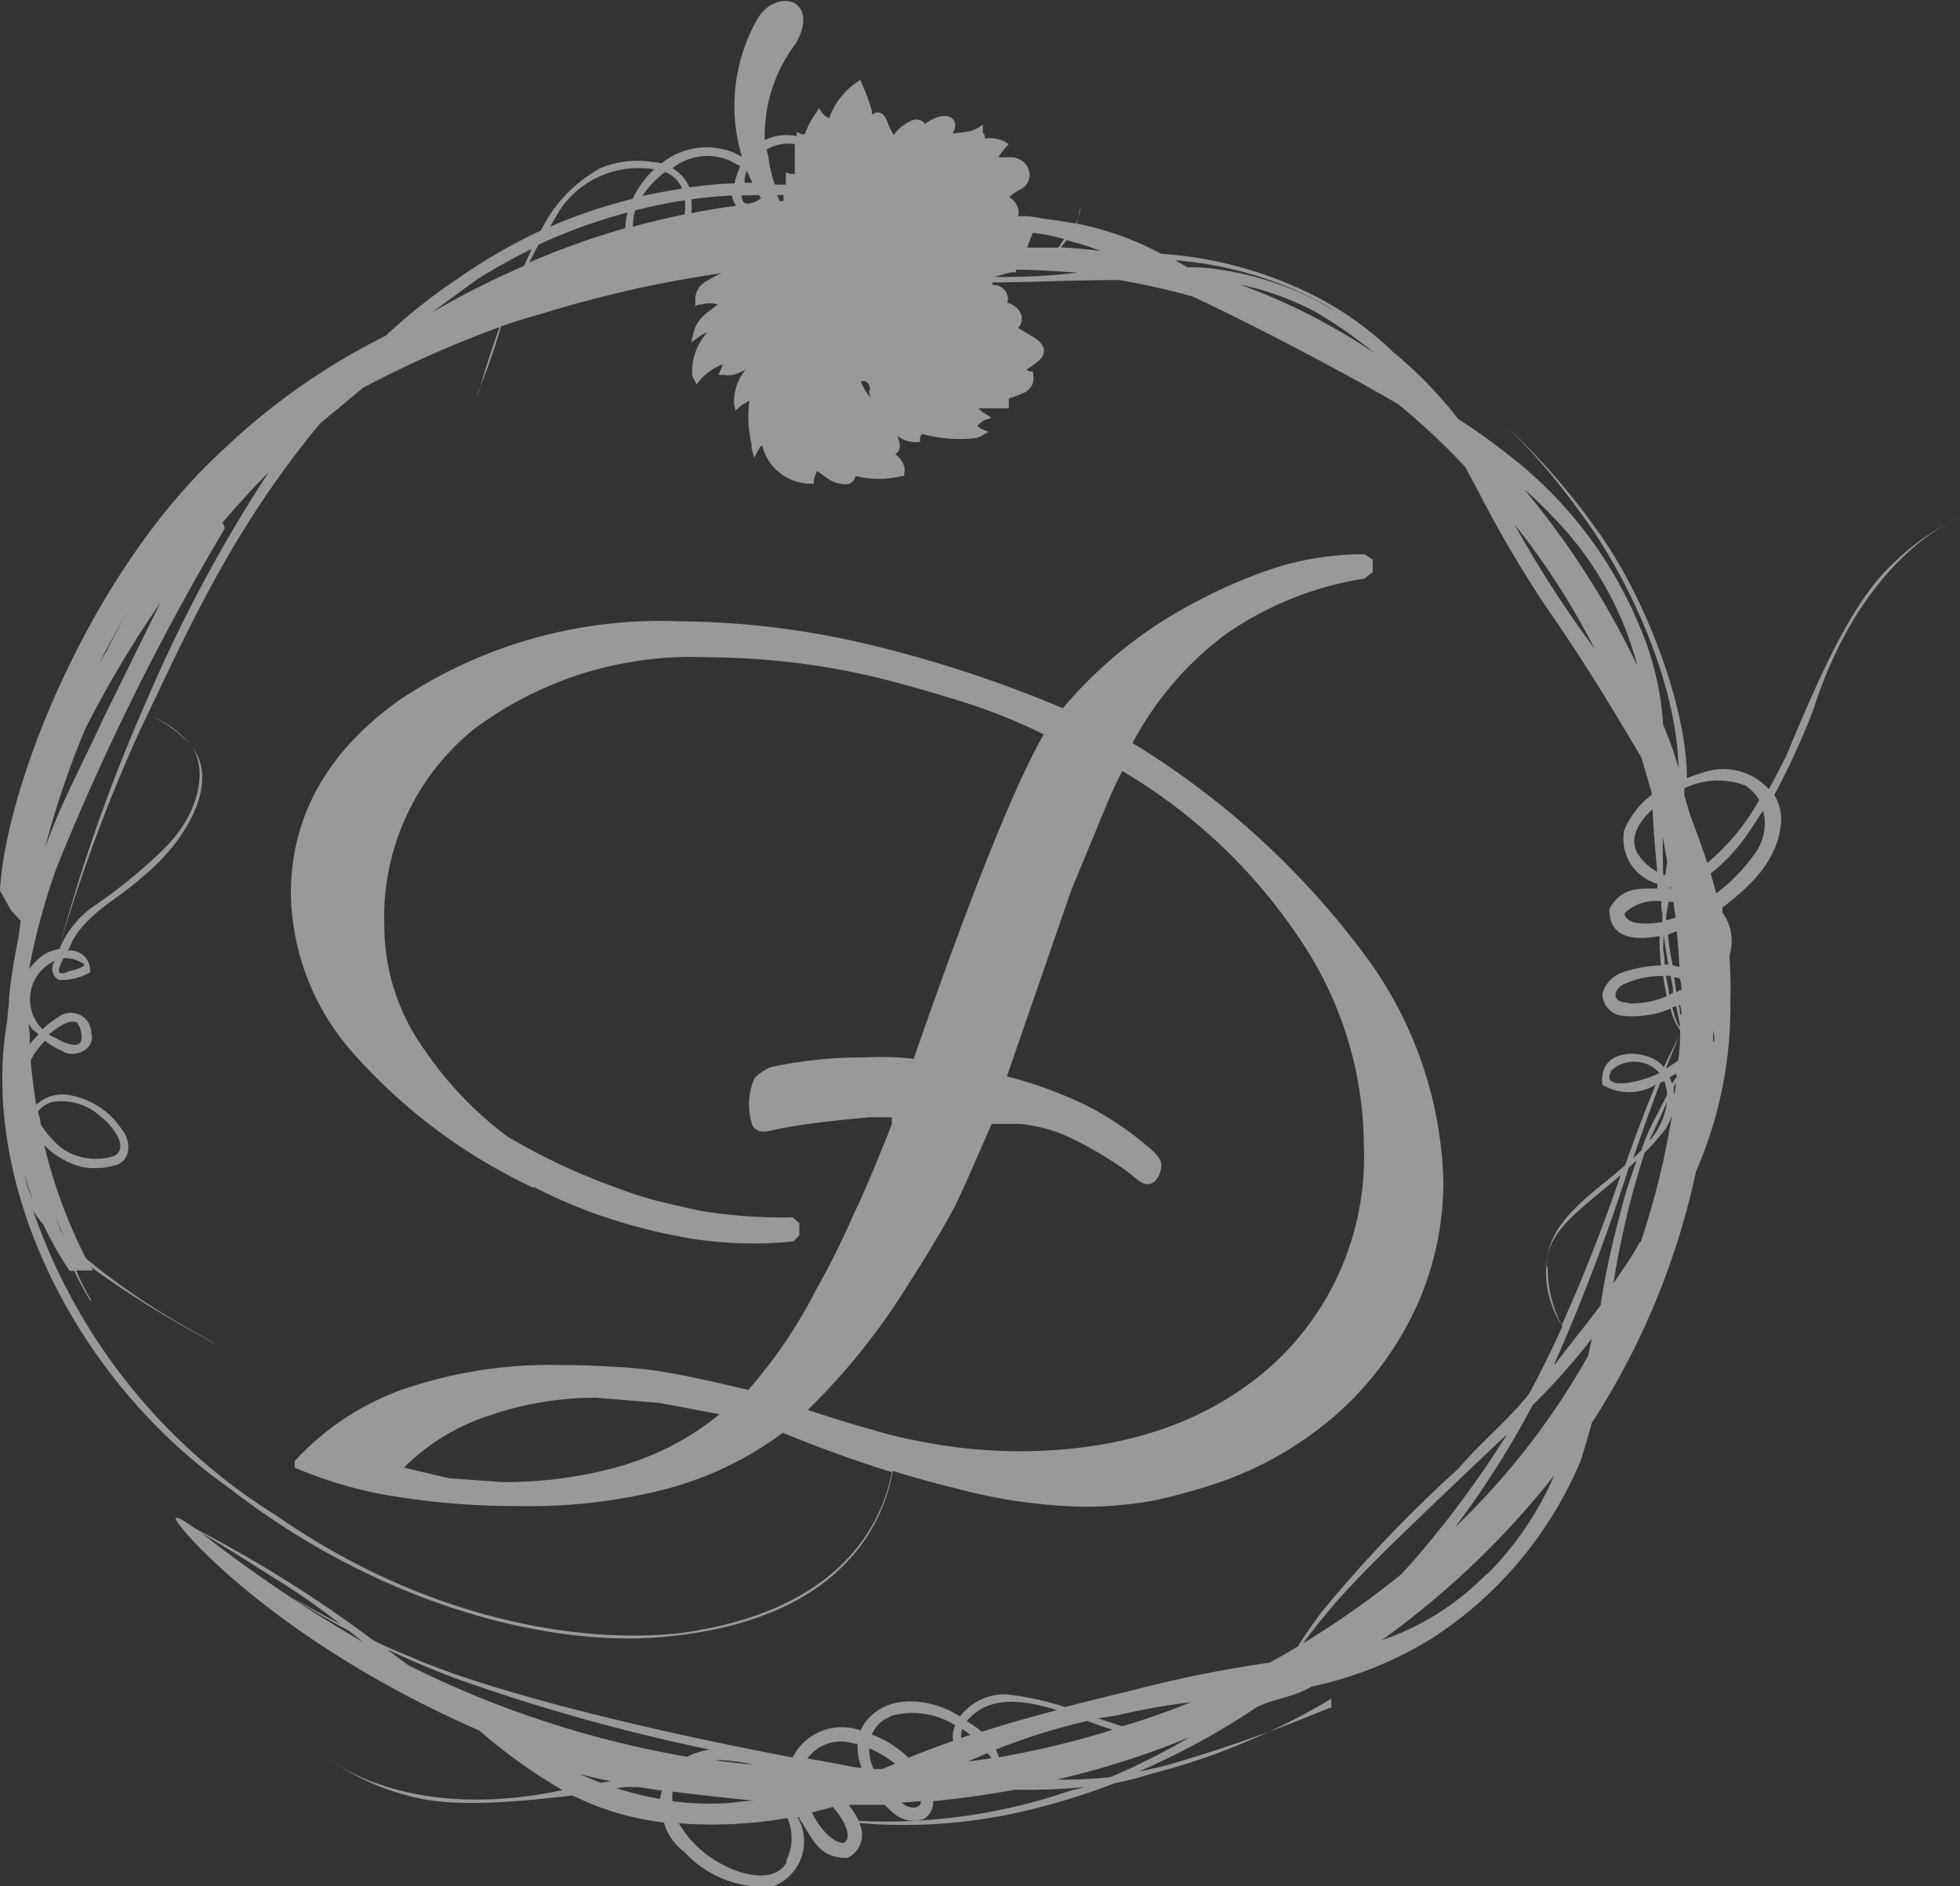 <svg xmlns="http://www.w3.org/2000/svg" viewBox="0 0 81.6 78.54"><rect x="0" y="0" width="81.6" height="78.54" fill="#333333" stroke="none"/><defs><style>.cls-1{opacity:0.5;}.cls-2{fill:#fff;}</style></defs><title>salas-djordjevic-nav-simbol</title><g id="Layer_2" data-name="Layer 2"><g id="Layer_1-2" data-name="Layer 1"><g class="cls-1"><path class="cls-2" d="M.85,38.33c0,.24-.06.48-.08.72a23.71,23.71,0,0,0-.39,2.44c0,.34-.06.68-.08,1-1.18,6.89,2.9,15,9.2,19.44,6.31,4.91,13.27,6.63,18,6.24,8.16-.69,9.4-5.44,9.67-6.92.88.27,1.74.51,2.54.7a22.27,22.27,0,0,0,5.39.79,16.32,16.32,0,0,0,3-.27,25.93,25.93,0,0,0,2.8-.79,14.86,14.86,0,0,0,4.86-2.89A13.57,13.57,0,0,0,59,54.34a12.59,12.59,0,0,0,1.09-5.2,16.52,16.52,0,0,0-3.34-9.47,34.27,34.27,0,0,0-9.6-8.73A13.63,13.63,0,0,1,51,26.43a13.89,13.89,0,0,1,5.81-2.34l.34-.27V23.3l-.34-.22a12.33,12.33,0,0,0-3.48.49A19.85,19.85,0,0,0,49.91,25a18.17,18.17,0,0,0-5.66,4.49,51.67,51.67,0,0,0-8.36-2.72,35.15,35.15,0,0,0-7.63-.9A19.55,19.55,0,0,0,16.7,29.1q-4.59,3.24-4.59,8.13a10.23,10.23,0,0,0,2.61,6.64,23.08,23.08,0,0,0,7.45,5.57h.09a20.48,20.48,0,0,0,2.5,1.09,23.31,23.31,0,0,0,4.12,1.06,16.5,16.5,0,0,0,4.16.1l.24-.26,0-.49L33,50.69a21.34,21.34,0,0,1-3.77-.26c-.85-.18-1.48-.33-1.88-.43s-1-.28-1.7-.55a26.07,26.07,0,0,1-4.53-2.13l0,0a15,15,0,0,1-3.4-3.54A8.88,8.88,0,0,1,16,38.56a10.08,10.08,0,0,1,3.72-8.19,15.13,15.13,0,0,1,9.76-3,30.8,30.8,0,0,1,6.94.82q1.66.41,3.55,1t3.48,1.39q-1.82,3.19-5.36,13.36l-.05.15a12.12,12.12,0,0,0-2-.06,18.19,18.19,0,0,0-3.93.4,1.87,1.87,0,0,0-.7.47,2.73,2.73,0,0,0-.07,2c.25.3.52.23.88.15s.78-.15,1.14-.21c.83-.12,1.78-.22,2.87-.32h.9l0,.29c-.63,1.6-1.15,2.84-1.58,3.73A33.6,33.6,0,0,1,34,53.66a20.42,20.42,0,0,1-2.85,4.22c-1.5-.37-2.7-.62-3.61-.77s-1.69-.18-2.36-.22-1.26-.05-1.85-.05a18.79,18.79,0,0,0-6.52,1,11.18,11.18,0,0,0-4.54,3v.27a17.31,17.31,0,0,0,4.3,1.22,31.16,31.16,0,0,0,4.91.38A22.94,22.94,0,0,0,27.74,62a14.27,14.27,0,0,0,4.85-2.34c1.61.66,3.12,1.2,4.54,1.64C36.86,62.66,35.7,67,28.32,68c-4.29.48-10.68-.62-16.81-4.89A24.25,24.25,0,0,1,1.38,50.41a5.69,5.69,0,0,0,.43.59A14,14,0,0,0,2.9,52.92h.19a13.77,13.77,0,0,0,.67,1.24h.05a9,9,0,0,1-.64-1.26l.42,0h.28l-.07-.13C7,55.07,9,55.87,8.93,56h0c.12-.15-2.34-1.11-5.35-3.6a21.25,21.25,0,0,1-1.74-4.72,3.34,3.34,0,0,0,1.57.91,3,3,0,0,0,1.49-.1c.63-.28.48-1.1.2-1.42a3.29,3.29,0,0,0-2.2-1.47A1.61,1.61,0,0,0,1.51,46c-.1-.6-.18-1.21-.23-1.84a1.92,1.92,0,0,1,.26-.43,5.05,5.05,0,0,1,.33-.39,3.56,3.56,0,0,0,.72.42C3,44.08,4,43.76,3.8,43a.85.85,0,0,0-1.37-.65,3.75,3.75,0,0,0-.66.51A1.76,1.76,0,0,1,2.3,40a.53.53,0,0,0,.14.8,2.23,2.23,0,0,0,1.31-.32.83.83,0,0,0-.92-.9A2.5,2.5,0,0,0,3,39.21C3.64,38,5,37.38,5.9,36.54,7.8,35,9,32.71,8.13,31.3a3.78,3.78,0,0,0-1.76-1.44h0a4.86,4.86,0,0,1,1.41,1c.94.86.65,2.94-1,4.53a21.36,21.36,0,0,1-2.93,2.38,4.07,4.07,0,0,0-1.38,1.75.3.3,0,0,1,0,0,1.62,1.62,0,0,0-1,.54,1.82,1.82,0,0,0-.26.29,26.89,26.89,0,0,1,1.17-4.28A104.14,104.14,0,0,1,9.36,22l-.09-.25c.62-.72,1.25-1.42,1.91-2.08a61,61,0,0,0-5,9.33A71.49,71.49,0,0,0,2.51,39.3h0a69.13,69.13,0,0,1,3.33-8.92c1.93-4,3.73-8.21,7.48-12.74l1.79-1.49a45.5,45.5,0,0,1,5.69-2.53c-.66,1.82-.87,2.82-.94,2.8h0a25.09,25.09,0,0,0,1-2.83c.52-.18,1.05-.35,1.61-.5a48.6,48.6,0,0,1,7.55-1.71,4.51,4.51,0,0,0-.59.32.86.86,0,0,0-.48.86l0,.18.17-.06.09,0a1.1,1.1,0,0,1,.67,0c-.34.29-.85.53-1,1.16l-.11.42.35-.25a1.45,1.45,0,0,1,.33-.17,2.42,2.42,0,0,0-.63,1.81L29,16l.2-.24a2.49,2.49,0,0,1,.88-.59h0a.81.81,0,0,1-.08.24l-.09.2.22,0a1.17,1.17,0,0,0,.38,0,2.15,2.15,0,0,0,.54-.23,2.11,2.11,0,0,0-.49,1.44v0l.06.28.21-.19a2.2,2.2,0,0,1,.37-.22,5,5,0,0,0,.09,1.81c0,.06,0,.11,0,.17l.11.39.19-.36a.65.65,0,0,1,.14-.16,2.08,2.08,0,0,0,2,1.6h.15l0-.15a1.92,1.92,0,0,1,.14-.38,4.21,4.21,0,0,0,.41.29,1.28,1.28,0,0,0,.87.26.43.43,0,0,0,.32-.34,3.94,3.94,0,0,0,1.93,0l.09,0,0-.09a.6.6,0,0,0,0-.32,1,1,0,0,0-.37-.5.48.48,0,0,0,.15-.15.53.53,0,0,0,0-.42,1.55,1.55,0,0,0-.06-.19,1.25,1.25,0,0,0,.8.26h.14v-.13s0-.11.09-.21a5.86,5.86,0,0,0,2.23.17,1,1,0,0,0,.26-.1l.28-.16-.3-.12a.8.8,0,0,1-.17-.13,1.24,1.24,0,0,1,.29-.23l.29-.11-.26-.17c-.07,0-.17-.13-.28-.22.3,0,.61,0,.94,0H42l0-.19h0c0-.05,0-.08,0-.22a6.21,6.21,0,0,0,.62-.23.67.67,0,0,0,.39-.78l0-.11-.11,0a.42.42,0,0,1-.16-.08l.29-.2c.19-.15.41-.28.43-.56a1,1,0,0,0,0-.1c-.08-.29-.35-.44-.61-.6l-.47-.27a.56.56,0,0,0,.15-.52.8.8,0,0,0-.6-.53.51.51,0,0,0,0-.35.59.59,0,0,0-.61-.39s0-.07,0-.11c1.44,0,3.34-.1,5.27-.1a30,30,0,0,1,3.07.69c2.62,1.23,6.32,3.17,8.55,4.48A29,29,0,0,1,61,19.44l.62,1.16a48.23,48.23,0,0,0,2.77,4.7c1.65,2.37,2.79,4.3,3.95,6.25L68.76,33v.1a3.49,3.49,0,0,0-1.14,1.48A1.94,1.94,0,0,0,69,36.8l0,.2c-.69,0-1.5-.09-2,.86,0,1.42,1.42,1.23,2.09,1.12a11.85,11.85,0,0,0,.06,1.22,5.22,5.22,0,0,0-1.63.3,1.27,1.27,0,0,0-.81.91.93.93,0,0,0,.9.89A4.08,4.08,0,0,0,69.55,42a2.64,2.64,0,0,0,.4.91,8,8,0,0,1-.08,1.24,4.88,4.88,0,0,1-.52.35h0c.4-1,.58-1.37.58-1.43v0c0,.08-.22.4-.66,1.37l-.09-.1c-.6-.65-2.65-.8-2.47.83a2.16,2.16,0,0,0,2.22,0c-.33.8-.76,1.89-1.27,3.35L67.1,49c-1.18.94-2.29,1.84-2.61,3a4,4,0,0,0,.56,3.22c-.43.95-.89,1.9-1.4,2.83-.9,1.13-2,2-2.92,3.09a56.17,56.17,0,0,0-5.72,6c-.79,1.07-1,1.46-1,1.48l.07,0c.07,0,.45-.66,1.68-2.06s3.85-3.87,6.62-6.5l.36-.33A42.56,42.56,0,0,1,58.84,65l-.49.54a36.62,36.62,0,0,1-5.49,3.69,51.64,51.64,0,0,0-5.78,1.17c-.83.2-1.78.43-2.74.68a12.48,12.48,0,0,0-2.44-.53,2.34,2.34,0,0,0-1.93.92l-.45-.25c-1-.47-2.63-.7-3.54.55a2.14,2.14,0,0,0-.14.29A2.29,2.29,0,0,0,33,73.18c-6.44-1.22-12.39-2.73-15.46-4-.76-.32-1.45-.59-2-.88a53.63,53.63,0,0,0-5-3.32c-1.73-1-2.38-1.31-2.41-1.33h0c-.48-.34-.76-.5-.81-.44-.21.1,3.95,5.06,12.64,8.85a21.92,21.92,0,0,0,3.46,2.48c-6.56,1.39-9.73-1.35-9.63-1.23h0a10.15,10.15,0,0,0,3.16,1.45c1.72.5,4.12.33,6.88,0,.29.14.6.28.93.41a11.75,11.75,0,0,0,2.88.72,2.31,2.31,0,0,0,.85,1.22,4.45,4.45,0,0,0,3.71,1.43,2,2,0,0,0,1-2.88l.08,0,0,.08c.47.6.71,1.66,2,1.62a1.06,1.06,0,0,0,.49-1.45,22,22,0,0,0,7.53-.66,28.1,28.1,0,0,0,3.11-1A13.61,13.61,0,0,0,48,73.84a27.48,27.48,0,0,0,4.82-1.73c-.9.33-2,.72-3.4,1.14a14.2,14.2,0,0,1-2,.51,30.31,30.31,0,0,0,4.88-2.66c.75-.39,1.54-.41,2.3-.87a15.76,15.76,0,0,0,5-2,16.34,16.34,0,0,0,6.21-7.41c.18-.57.33-1.09.46-1.57a31.28,31.28,0,0,0,4.34-10.47,17.15,17.15,0,0,0,1.43-7.1A18.63,18.63,0,0,0,72,39.79,2,2,0,0,0,71.71,38l0,0,0-.21c1.16-.89,2.31-1.94,2.44-3.55a2,2,0,0,0-.28-1.14,31.36,31.36,0,0,0,1.61-3.51c2.16-6.77,6.35-8.13,6.19-8.1v0a10.17,10.17,0,0,0-2.88,2c-1.66,1.54-3,4.55-4.43,8-.23.44-.46.91-.72,1.37a2.56,2.56,0,0,0-2.8-.67c-.21.06-.41.13-.61.21,0-3-1.76-7.6-3.73-10.31a28.94,28.94,0,0,0-3.68-4.25h0a27.41,27.41,0,0,1,3,3.54c1.76,2.35,3.93,6.69,4.06,10.51v.08a15.22,15.22,0,0,0-.64-1.8,12.39,12.39,0,0,0-1-4.14,17.37,17.37,0,0,0-5.53-7.16,23.71,23.71,0,0,0-2-1.42,17.42,17.42,0,0,0-2.73-2.81,13.54,13.54,0,0,0-3.49-2.44,16.54,16.54,0,0,0-6.14-1.63,12.62,12.62,0,0,0-3.53-1.26c.13-.39.12-.65.16-.62h0s0,.22-.2.62c-.43-.08-.88-.15-1.39-.21C43,9,42.69,9,42.38,9a.48.48,0,0,0,0-.33.86.86,0,0,0-.36-.47,2.19,2.19,0,0,1,.44-.3.67.67,0,0,0,.39-.75.94.94,0,0,0-.09-.23A.8.8,0,0,0,42,6.55l-.44,0a3.54,3.54,0,0,1,.28-.38L42,6l-.18-.11A1.38,1.38,0,0,0,41,5.77a.24.24,0,0,0,0-.07c0-.12-.07-.14-.08-.19a.17.17,0,0,1,0-.06l0-.26-.22.14a1.11,1.11,0,0,1-.31.13c-.21.05-.46.06-.74.1a.6.6,0,0,0,.11-.44c-.09-.29-.39-.33-.66-.26a1.58,1.58,0,0,0-.58.3A.47.47,0,0,0,38,5a1.8,1.8,0,0,0-.79.62A3.3,3.3,0,0,1,37,5.23a1.58,1.58,0,0,0-.16-.36.33.33,0,0,0-.37-.18.48.48,0,0,0-.17.09c0-.05,0-.11,0-.16a8.3,8.3,0,0,0-.41-1.12l-.07-.18-.16.11a3.09,3.09,0,0,0-1.14,1.49.68.68,0,0,1-.3-.23l-.12-.19L34,4.67a3.21,3.21,0,0,0-.49.92l-.14,0-.2-.1,0,.18a2,2,0,0,0-1.33.17,6.33,6.33,0,0,1,1.27-4c.35-.57.48-1.23.11-1.6S32,0,31.54.78a7.31,7.31,0,0,0-.65,5.75l-.35-.18a3,3,0,0,0-3,.45,1.51,1.51,0,0,0-.34-.05A4,4,0,0,0,25,7,5.93,5.93,0,0,0,22.52,9.6a22.63,22.63,0,0,0-3.46,2,23.16,23.16,0,0,0-3,2.38,27.58,27.58,0,0,0-6.72,4.7C3.75,23.75.22,32.79,0,37.08H0l.46.83ZM26,61a17.39,17.39,0,0,1-5.15.71l-2.18-.16-1.85-.44a8.82,8.82,0,0,1,3.53-2.16,13.55,13.55,0,0,1,4.47-.75l2.66.22,2.48.47A11.69,11.69,0,0,1,26,61Zm10.3-1.47c-.66-.18-1.56-.46-2.67-.82A27.43,27.43,0,0,0,37.8,53.5q1.06-1.63,1.94-3.24c.53-1.09,1-2.24,1.55-3.46h1.16a6.19,6.19,0,0,1,2.18.61,15.51,15.51,0,0,1,2.34,1.4c.25.18.57.56.89.49s.49-.48.49-.79-.37-.61-.64-.83A12.87,12.87,0,0,0,45.17,46a17.51,17.51,0,0,0-3.25-1.18l2.69-7.78c.38-.92.8-1.92,1.24-3s.71-1.64.88-1.93a22.74,22.74,0,0,1,7.39,7,15.43,15.43,0,0,1,2.66,8.56,11.73,11.73,0,0,1-3.9,9.25q-4,3.51-10.48,3.51A21.32,21.32,0,0,1,38.22,60,16.45,16.45,0,0,1,36.25,59.51ZM2.68,51.57h0c-.06-.12-.12-.25-.18-.37l-.23-.68C2.4,50.87,2.53,51.23,2.68,51.57Zm-.47-5.69a2.41,2.41,0,0,1,2,.63c.54.41,1.18,1.33.52,1.63a2.48,2.48,0,0,1-2.16-.33,4.07,4.07,0,0,1-.88-1c0-.18-.07-.35-.11-.53A1.15,1.15,0,0,1,2.21,45.88Zm1-3.28c.19.2.26.71.1.85s-.63,0-.95-.21a2,2,0,0,1-.33-.16C2.48,42.7,2.94,42.41,3.26,42.6Zm-.62-2.7a1.42,1.42,0,0,1,.84.2c.25.1-.19.27-.53.33C2.28,40.72,2.42,40.34,2.64,39.9ZM8.37,63.82c.42.25,1.41.84,3,1.86a27.4,27.4,0,0,1,2.8,1.95c-1.39-.74-2.11-1.16-2.11-1.17h0s.91.61,2.49,1.46l.57.46A58.33,58.33,0,0,1,8.37,63.82Zm21.89,9.49a6.82,6.82,0,0,1,1.09.17c-.53-.05-1.06-.11-1.59-.18A2.08,2.08,0,0,1,30.26,73.31ZM25,74.23q-.45-.17-.87-.36.65.17,1.31.3Zm2.49.68a13.61,13.61,0,0,1-1.83-.45l.39-.05.51,0,1,.15A2.42,2.42,0,0,0,27.48,74.91ZM17,69.34l-.9-.67c.82.39,1.75.79,2.77,1.18a79.39,79.39,0,0,0,10.67,3,3.46,3.46,0,0,0-.94.3A41.83,41.83,0,0,1,17,69.34ZM28,75A1.58,1.58,0,0,1,28,74.6c1.1.14,2.24.26,3.39.38-.4,0-.8.09-1.24.11A12.27,12.27,0,0,1,28,75Zm4.76,2.52c-.47.91-1.87.59-2.79.06a4.53,4.53,0,0,1-1.71-1.66,18.22,18.22,0,0,0,4.52-.22A2.09,2.09,0,0,1,32.72,77.5Zm13.69-6.08a27.58,27.58,0,0,1,3.13-.56c-1,.4-1.94.74-2.87,1l-1-.33Zm-1.14.24c.36.13.71.25,1,.35a36.52,36.52,0,0,1-4.73,1.14,1.87,1.87,0,0,0-.12-.32A25.76,25.76,0,0,1,45.27,71.66ZM44,71.21c-1.11.29-2.2.6-3.12.9a5.15,5.15,0,0,0-.63-.44C41.19,70.52,42.74,70.82,44,71.21Zm-2.71,2-1,.14h0l.82-.35A1.92,1.92,0,0,1,41.28,73.21ZM40.06,72a3.5,3.5,0,0,1,.34.24l-.39.13A1.34,1.34,0,0,1,40.06,72Zm-3-.54a3.34,3.34,0,0,1,2.71.38,1.71,1.71,0,0,0-.09.27,1.18,1.18,0,0,0,0,.38c-.71.25-1.32.48-1.85.7a4.77,4.77,0,0,0-.53-.43,3.8,3.8,0,0,0-1-.53A1.29,1.29,0,0,1,37.08,71.48ZM38.34,75c0,.24-.25.34-.6.2a1.33,1.33,0,0,1-.21-.14Zm-1.08-1.56-.53.22h-.36a1.91,1.91,0,0,1-.18-.86A4.42,4.42,0,0,1,37.26,73.44Zm-1.68-.83.13,0a2.29,2.29,0,0,0,.16,1h-.12c-.35-.05-.71-.13-1.08-.2l-1.05-.19A1.72,1.72,0,0,1,35.58,72.61Zm-.45,4.13c-.47,0-1-.6-1.33-1.27l.5-.13.37-.1C35.19,75.83,35.5,76.52,35.13,76.74Zm9.38-2.16a23.54,23.54,0,0,1-8.76,1.24,3.09,3.09,0,0,0-.42-.67l1.5,0c.14.14.27.27.41.38a1.26,1.26,0,0,0,1.2.22.8.8,0,0,0,.41-.75c1-.1,2.19-.25,3.42-.48a23.67,23.67,0,0,0,2.89-.11ZM46.22,74A18.39,18.39,0,0,1,44,74.1a35.72,35.72,0,0,0,5.52-1.76A27.56,27.56,0,0,1,46.22,74ZM67.09,44.57a1.41,1.41,0,0,1,2,.11C68.32,45.07,66.6,45.46,67.09,44.57ZM68,48.21c.46-1.35.83-2.36,1.12-3.12l.17-.08a2.22,2.22,0,0,1,.12.57l-.4.79a9.38,9.38,0,0,0-.68,1.53l-.33.33Zm1.4-2.32a3,3,0,0,1-.71,1.59l0-.06C69,46.79,69.23,46.28,69.4,45.89Zm-5,6.88c-.07-1.51,1.45-2.42,3.08-3.85l-.09.25c-.66,1.91-1.44,3.95-2.37,6A4.93,4.93,0,0,1,64.44,52.77Zm-2.5,12.76a11.08,11.08,0,0,1-4.38,2.77,35.52,35.52,0,0,0,7.19-6.87A13.5,13.5,0,0,1,61.94,65.53Zm4.22-9.08a30.52,30.52,0,0,1-5.54,7.14,37.51,37.51,0,0,0,3.22-5.07,27.82,27.82,0,0,0,2.47-2.78Zm-1.41.35a82.72,82.72,0,0,0,3.1-8.18l.33-.31c-.15.44-.32.93-.5,1.51-.42,1.56-.8,3.08-1,4.53C66,55.21,65.34,56,64.75,56.8Zm3.56-5.09c-.31.62-.74,1.17-1.1,1.74A35.36,35.36,0,0,1,68.47,48a11,11,0,0,0,.88-1,2.61,2.61,0,0,0,.26-.57A33,33,0,0,1,68.31,51.71Zm1.41-6.17a2,2,0,0,0,0-.28l.09-.18C69.77,45.23,69.74,45.38,69.72,45.53Zm.08-.65-.15.24a1.75,1.75,0,0,0-.1-.27l.26-.15C69.81,44.77,69.8,44.83,69.8,44.89Zm1.56-1.51v.06c0-.14,0-.29,0-.44l0-.07C71.38,43.08,71.38,43.23,71.36,43.38Zm0-2.08h0c0-.15,0-.29,0-.44l0,0q0,.33,0,.67C71.39,41.41,71.39,41.35,71.36,41.29ZM73,35.62a7.24,7.24,0,0,1-1.55,1.58c-.07-.28-.15-.56-.23-.83a7.32,7.32,0,0,0,1.52-1.62c.24-.34.45-.69.66-1A2.11,2.11,0,0,1,73,35.62Zm-.29-2.87a1.6,1.6,0,0,1,.53.56,9.24,9.24,0,0,1-2.16,2.62c-.23-.69-.47-1.35-.72-2l-.24-.82v-.28A3.18,3.18,0,0,1,72.74,32.74Zm-4.93,9c-.59,0-.69-.41-.25-.73a3.75,3.75,0,0,1,1.57-.38h.14c.05.32.1.6.15.84A3.66,3.66,0,0,1,67.81,41.78Zm1.48-2.84c.06.46.13.88.2,1.25h-.16c0-.19,0-.39-.06-.6Zm0-2.08h0v0Zm.23,4.6c0-.23-.09-.5-.13-.8h.19l.1.51,0,.2Zm.12.53.17-.07.15.72v.19A3.37,3.37,0,0,1,69.64,42Zm.33.27c0-.11,0-.24-.06-.37l.06,0C70,42,70,42.13,70,42.26Zm0-1-.15.09-.09-.63.23.05C70,40.91,70,41.08,70,41.24Zm-.13-2.46q.07.75.11,1.49l-.28-.06v0a11.71,11.71,0,0,1-.2-1.28Zm-.25-1.86h0V37h-.06Zm.12.66c0,.21.06.43.08.64l-.39.12c0-.07,0-.14,0-.21l.1-.58Zm-.47-2.81.2,1.12-.08.56-.09,0C69.23,35.87,69.22,35.32,69.23,34.76Zm0,3.21c0,.14,0,.28,0,.42-.79.15-1.57.07-1.57-.37a1.9,1.9,0,0,1,1.54-.49C69.15,37.68,69.17,37.83,69.19,38ZM69,36.3a2.2,2.2,0,0,1-.81-.74c-.38-.62,0-1.32.61-1.86C68.84,34.54,68.91,35.42,69,36.3ZM64.91,21.79a13.93,13.93,0,0,1,3.26,5.94,35,35,0,0,0-4.7-7.34C64,20.83,64.43,21.29,64.91,21.79ZM66.38,27a46.25,46.25,0,0,1-3.33-5.17A30.62,30.62,0,0,1,66.38,27ZM51.63,11.85A11.91,11.91,0,0,1,54.79,13a19.25,19.25,0,0,1,2.43,1.7A25.81,25.81,0,0,0,51.63,11.85Zm3.66.91.66.42a12.92,12.92,0,0,0-5.51-2,7.53,7.53,0,0,0-1-.05l-.51-.29A15.45,15.45,0,0,1,55.29,12.76Zm-9.4-2.3c-.57-.08-1.15-.13-1.72-.16A3.57,3.57,0,0,0,44.4,10,13.48,13.48,0,0,1,45.88,10.47ZM43,9.69a10,10,0,0,1,1.3.26l-.18.28-.07.08c-.43,0-.86,0-1.29,0Zm-1.68,1.86.76-.21.22,0,0-.11h0c.85,0,1.71.07,2.57.12a24.1,24.1,0,0,1-3,.18h-.55S41.37,11.56,41.37,11.55Zm-5.13,4.67c0,.11,0,.22.06.35a2.44,2.44,0,0,1-.41-.69.21.21,0,0,1,0,0C36.12,15.84,36.16,15.95,36.24,16.22ZM34.2,11l-.07,0,0,0ZM32.47,8.38l-.12-.26h.27c0,.08,0,.16,0,.24ZM33.09,6c0,.43,0,.83,0,1.24-.11,0-.19,0-.19,0l-.18-.07,0,.19a2.29,2.29,0,0,0,0,.33l-.46,0a6.12,6.12,0,0,1-.25-1c0-.16-.07-.32-.09-.47A1.83,1.83,0,0,1,33.09,6ZM31,7.46a2,2,0,0,1,.09-.36h0q.11.26.23.51H31C31,7.57,31,7.51,31,7.46Zm.6.66.08.14c-.21.17-.56.28-.7.18a.4.4,0,0,1-.1-.3Zm-3.12.81q-1.07.22-2.13.51a2.1,2.1,0,0,1,.1-.68q1.05-.27,2.06-.42A2.24,2.24,0,0,1,28.5,8.93Zm.31-.06a3.38,3.38,0,0,0,0-.46s0-.07,0-.11c.57-.08,1.13-.13,1.68-.16a1,1,0,0,0,.18.43C30.07,8.64,29.44,8.75,28.81,8.87Zm1.58-2.19.45.24a3.53,3.53,0,0,0-.24.72c-.61,0-1.24.08-1.88.16A1.77,1.77,0,0,0,28,7,2.35,2.35,0,0,1,30.39,6.69Zm-2.7.48a1.21,1.21,0,0,1,.7.63l0,.07c-.54.08-1.08.18-1.63.3A4.28,4.28,0,0,1,27.69,7.16ZM23.29,8.77A3.94,3.94,0,0,1,26.62,7a3.81,3.81,0,0,1,.62.05,3.94,3.94,0,0,0-.9,1.23,21.73,21.73,0,0,0-3.44,1.16Zm2.84.08a2.89,2.89,0,0,0-.1.65v0a33.83,33.83,0,0,0-4,1.43l.39-.74A22.43,22.43,0,0,1,26.12,8.85ZM19.9,11.61a24.85,24.85,0,0,1,2.23-1.24l-.31.7A36.54,36.54,0,0,0,18,13C18.6,12.56,19.23,12.09,19.9,11.61ZM5.32,25.47c-.31.54-.61,1.09-.89,1.65l-.32.52C4.49,26.93,4.88,26.2,5.32,25.47ZM3.55,30.35a45.6,45.6,0,0,1,3.13-5.26L4.31,29.9c-.85,1.86-1.79,3.57-2.44,5.42A37.16,37.16,0,0,1,3.55,30.35Zm-2.2,12.5c.08.08.17.14.25.22-.12.13-.25.26-.36.41h0c0-.29,0-.57-.06-.87A1.64,1.64,0,0,0,1.34,42.85Zm0,7.06a4,4,0,0,1-.33-1C1.12,49.26,1.23,49.59,1.35,49.9Z"/><path class="cls-2" d="M34.11,34.26c0,.05,0,.08,0,.06S34.13,34.32,34.11,34.26Z"/><path class="cls-2" d="M55.42,70.73s-.92.6-2.59,1.38c1.72-.64,2.61-1.06,2.6-1Z"/></g></g></g></svg>